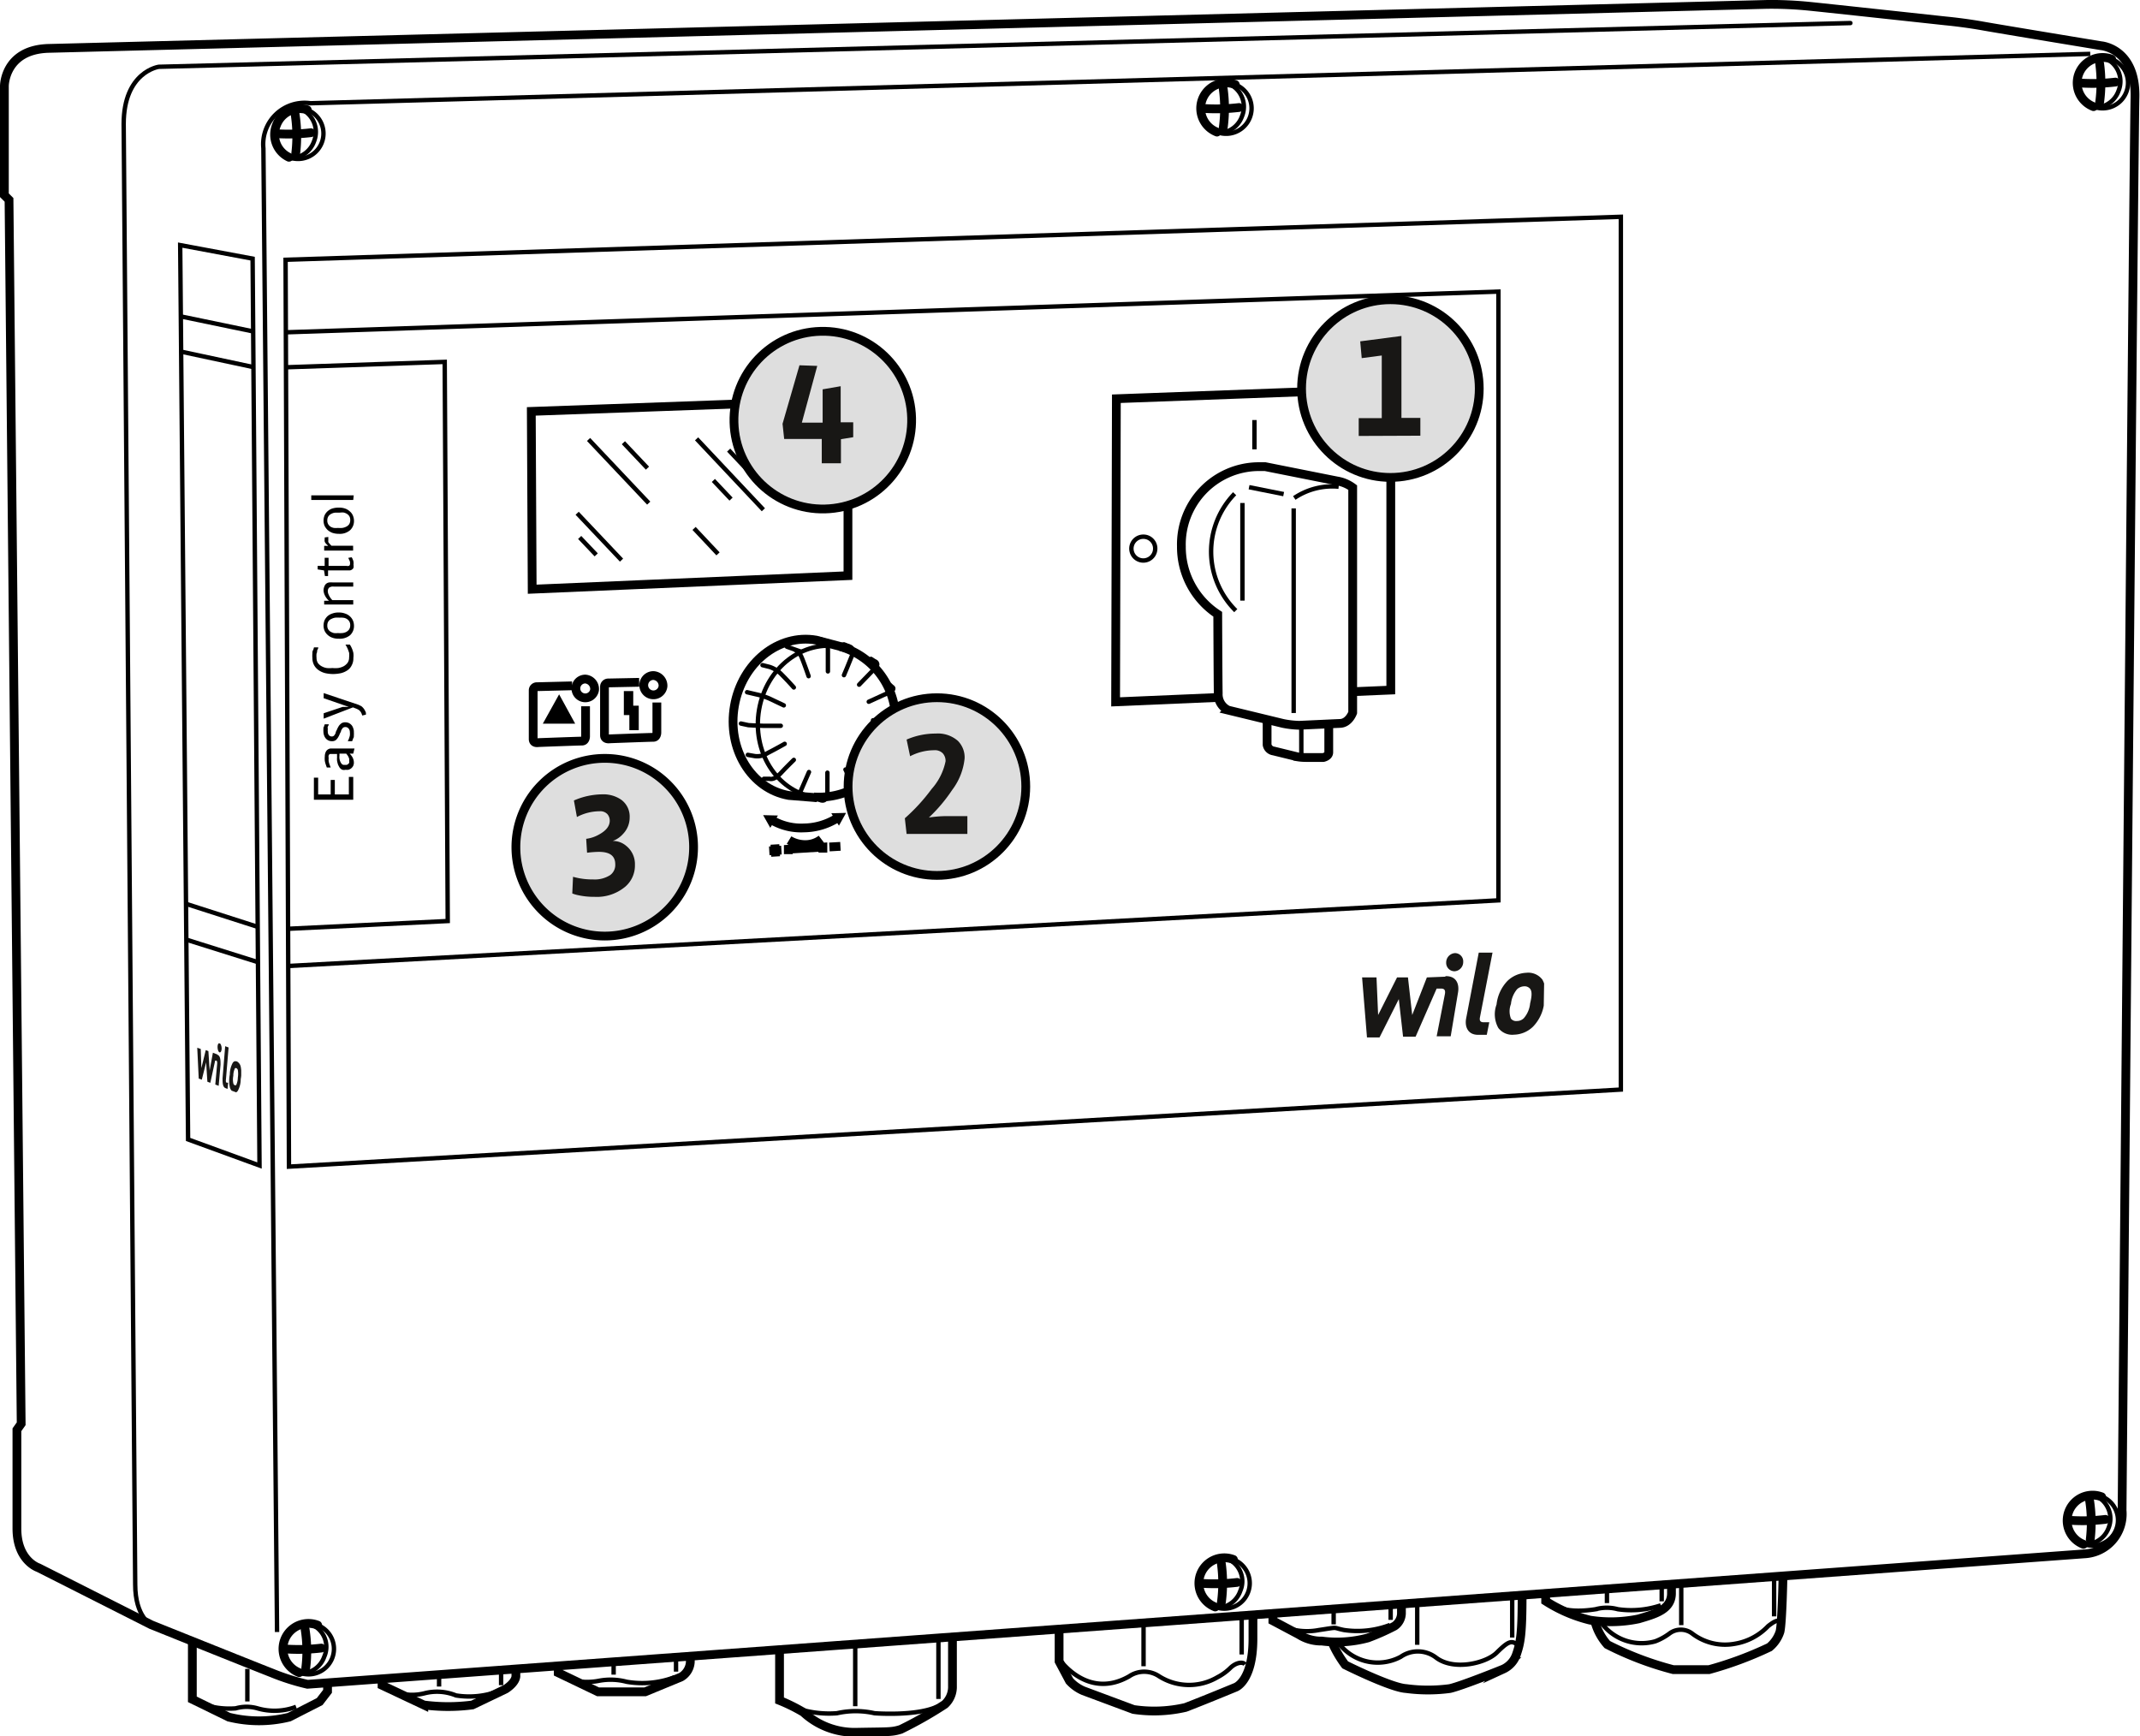 <svg xmlns="http://www.w3.org/2000/svg" xmlns:xlink="http://www.w3.org/1999/xlink" viewBox="0 0 170.78 138.56">
  <defs>
    <clipPath id="clip-path" transform="translate(0.35 -15.76)">
      <polygon points="108.23 98.8 108.35 92.08 122.92 91.57 122.81 98.29 108.23 98.8" fill="none"/>
    </clipPath>
    <clipPath id="clip-path-2" transform="translate(0.35 -15.76)">
      <polygon points="15.4 101.79 15.39 98.37 18.9 99.66 18.9 103.08 15.4 101.79" fill="none"/>
    </clipPath>
  </defs>
  <g id="linedrawing">
    <path d="M0,22.62s0-2.94,3.6-3l137.1-3.51a30.42,30.42,0,0,1,3.23.14c1.69.17,11,1.18,11,1.18s1.42.13,2.93.4,9.47,1.58,9.47,1.58,2.8.21,2.7,4.15S169,136.29,169,136.29a3.18,3.18,0,0,1-3,3.47L24.19,150.17a18.34,18.34,0,0,1-2.86-.91c-1.72-.67-9.61-3.84-9.61-3.84l-9-4.55S1,140.33,1,137.74s0-7.88,0-7.88l.34-.48L.37,31.71,0,31.34Z" transform="translate(0.35 -15.76)" fill="none" stroke="#000" stroke-miterlimit="10" stroke-width="0.7"/>
    <path d="M15,146.74v4.63l2.91,1.42a10,10,0,0,0,4.82,0l2.43-1.24.63-.82,0-.67" transform="translate(0.35 -15.76)" fill="none" stroke="#000" stroke-miterlimit="10" stroke-width="0.7"/>
    <path d="M30.14,149.69v.56l3.33,1.57a14.89,14.89,0,0,0,3.88,0L40,150.55s.75-.45.82-1V149" transform="translate(0.35 -15.76)" fill="none" stroke="#000" stroke-miterlimit="10" stroke-width="0.7"/>
    <path d="M44.2,148.69v.56l3.17,1.52,3.77,0L54,149.59a1.49,1.49,0,0,0,.74-1.21v-.47" transform="translate(0.35 -15.76)" fill="none" stroke="#000" stroke-miterlimit="10" stroke-width="0.7"/>
    <path d="M61.86,147.41v4.05a13.71,13.71,0,0,1,1.9.94A6,6,0,0,0,68,154c2.54-.05,2.79,0,3.53-.23a31.92,31.92,0,0,0,3.52-2,1.89,1.89,0,0,0,.61-1.46c0-1,0-3.9,0-3.9" transform="translate(0.35 -15.76)" fill="none" stroke="#000" stroke-miterlimit="10" stroke-width="0.7"/>
    <path d="M84.17,145.71v2.63L85,149.9a3.19,3.19,0,0,0,1.11.79l4,1.49a11.11,11.11,0,0,0,4.14-.16c1.39-.53,4-1.61,4-1.61s1.39-.48,1.39-3.87v-1.89" transform="translate(0.35 -15.76)" fill="none" stroke="#000" stroke-miterlimit="10" stroke-width="0.7"/>
    <path d="M101.23,144.49v.61l2.09,1.11a3.28,3.28,0,0,0,1.82.51,9.46,9.46,0,0,0,3.67-.25,18.32,18.32,0,0,0,2.12-.94,1.26,1.26,0,0,0,.56-1l0-.73" transform="translate(0.35 -15.76)" fill="none" stroke="#000" stroke-miterlimit="10" stroke-width="0.7"/>
    <path d="M105.93,146.77a9.15,9.15,0,0,0,1.07,1.85s3.64,1.82,4.86,1.89a13.11,13.11,0,0,0,3.5,0c1-.23,4.25-1.55,4.25-1.55a2,2,0,0,0,1.07-1.21c.31-.91.44-1.62.44-4.65" transform="translate(0.35 -15.76)" fill="none" stroke="#000" stroke-miterlimit="10" stroke-width="0.7"/>
    <path d="M123,142.89v.64a11.75,11.75,0,0,0,3.54,1.52,10.78,10.78,0,0,0,3.88-.1c1.24-.37,2.59-.71,2.62-2v-.78" transform="translate(0.35 -15.76)" fill="none" stroke="#000" stroke-miterlimit="10" stroke-width="0.7"/>
    <path d="M126.92,145.12a4.53,4.53,0,0,0,1,1.88,25.77,25.77,0,0,0,5.26,2l2.86,0a29.16,29.16,0,0,0,4.82-1.79,2.69,2.69,0,0,0,.84-1.24c.17-.71.24-4.42.24-4.42" transform="translate(0.35 -15.76)" fill="none" stroke="#000" stroke-miterlimit="10" stroke-width="0.7"/>
    <path d="M15.6,151.67a6.47,6.47,0,0,0,2.86.42,3.15,3.15,0,0,1,1.74,0,4.9,4.9,0,0,0,3.08-.12" transform="translate(0.35 -15.76)" fill="none" stroke="#000" stroke-miterlimit="10" stroke-width="0.35"/>
    <line x1="19.74" y1="133.18" x2="19.74" y2="135.78" fill="none" stroke="#000" stroke-miterlimit="10" stroke-width="0.35"/>
    <path d="M31.28,150.81a4,4,0,0,0,2.24.08,4,4,0,0,1,2.52.17,6.63,6.63,0,0,0,3.49-.38" transform="translate(0.35 -15.76)" fill="none" stroke="#000" stroke-miterlimit="10" stroke-width="0.35"/>
    <line x1="39.99" y1="133.32" x2="39.99" y2="134.48" fill="none" stroke="#000" stroke-miterlimit="10" stroke-width="0.35"/>
    <line x1="35.04" y1="133.7" x2="35.04" y2="134.59" fill="none" stroke="#000" stroke-miterlimit="10" stroke-width="0.35"/>
    <path d="M45.58,149.9a5,5,0,0,0,1.82,0,5,5,0,0,1,2.26.07,7.32,7.32,0,0,0,3.84-.37" transform="translate(0.35 -15.76)" fill="none" stroke="#000" stroke-miterlimit="10" stroke-width="0.35"/>
    <line x1="53.95" y1="133.4" x2="53.95" y2="132.26" fill="none" stroke="#000" stroke-miterlimit="10" stroke-width="0.35"/>
    <line x1="48.97" y1="133.64" x2="48.97" y2="132.66" fill="none" stroke="#000" stroke-miterlimit="10" stroke-width="0.35"/>
    <path d="M63,152a8.09,8.09,0,0,0,3.44.48,6.81,6.81,0,0,1,3,0s3.31.26,5-.53" transform="translate(0.35 -15.76)" fill="none" stroke="#000" stroke-miterlimit="10" stroke-width="0.35"/>
    <line x1="68.25" y1="136.16" x2="68.25" y2="131.19" fill="none" stroke="#000" stroke-miterlimit="10" stroke-width="0.35"/>
    <line x1="74.89" y1="135.58" x2="74.89" y2="130.71" fill="none" stroke="#000" stroke-miterlimit="10" stroke-width="0.35"/>
    <path d="M102.26,145.64a5,5,0,0,0,2.65.2c1.68-.25,1-.2,2,0a7.31,7.31,0,0,0,3.66-.4" transform="translate(0.35 -15.76)" fill="none" stroke="#000" stroke-miterlimit="10" stroke-width="0.35"/>
    <path d="M123.71,143.89s.9.67,3.28.29a3.35,3.35,0,0,1,1.77,0,7.44,7.44,0,0,0,3.43-.31" transform="translate(0.35 -15.76)" fill="none" stroke="#000" stroke-miterlimit="10" stroke-width="0.35"/>
    <line x1="132.61" y1="126.49" x2="132.61" y2="127.79" fill="none" stroke="#000" stroke-miterlimit="10" stroke-width="0.35"/>
    <line x1="128.24" y1="126.8" x2="128.24" y2="127.93" fill="none" stroke="#000" stroke-miterlimit="10" stroke-width="0.35"/>
    <line x1="106.43" y1="128.44" x2="106.43" y2="129.63" fill="none" stroke="#000" stroke-miterlimit="10" stroke-width="0.35"/>
    <line x1="110.98" y1="128.13" x2="110.98" y2="129.27" fill="none" stroke="#000" stroke-miterlimit="10" stroke-width="0.35"/>
    <path d="M84.17,148.14s2.24,3.32,5.6,1.39a2.13,2.13,0,0,1,2.38,0,4.47,4.47,0,0,0,4.67.07,4.19,4.19,0,0,0,1-.72c.44-.44,1-.54,1.19-.3" transform="translate(0.35 -15.76)" fill="none" stroke="#000" stroke-miterlimit="10" stroke-width="0.35"/>
    <line x1="99.09" y1="132.03" x2="99.09" y2="128.98" fill="none" stroke="#000" stroke-miterlimit="10" stroke-width="0.35"/>
    <line x1="91.26" y1="132.97" x2="91.26" y2="129.55" fill="none" stroke="#000" stroke-miterlimit="10" stroke-width="0.35"/>
    <path d="M106.43,146.82a3.9,3.9,0,0,0,5,1.16,2.39,2.39,0,0,1,2.81.05c1.41,1.09,4,.46,4.85-.38s1.14-1,1.57-.7" transform="translate(0.35 -15.76)" fill="none" stroke="#000" stroke-miterlimit="10" stroke-width="0.35"/>
    <line x1="113.1" y1="131.26" x2="113.1" y2="127.93" fill="none" stroke="#000" stroke-miterlimit="10" stroke-width="0.35"/>
    <line x1="120.68" y1="130.68" x2="120.68" y2="127.37" fill="none" stroke="#000" stroke-miterlimit="10" stroke-width="0.35"/>
    <path d="M127.38,145.18a4,4,0,0,0,4.37,1.56,4.66,4.66,0,0,0,1.14-.63,1.5,1.5,0,0,1,1.79,0,4.31,4.31,0,0,0,3.39.83,4.73,4.73,0,0,0,2.68-1.41c1-.79.86-.23.86-.23" transform="translate(0.35 -15.76)" fill="none" stroke="#000" stroke-miterlimit="10" stroke-width="0.35"/>
    <line x1="134.17" y1="129.69" x2="134.17" y2="126.33" fill="none" stroke="#000" stroke-miterlimit="10" stroke-width="0.35"/>
    <line x1="141.58" y1="128.99" x2="141.58" y2="125.83" fill="none" stroke="#000" stroke-miterlimit="10" stroke-width="0.35"/>
    <polygon points="22.79 20.73 129.35 17.3 129.35 86.95 23.06 93.1 22.79 20.73" fill="none" stroke="#000" stroke-miterlimit="10" stroke-width="0.35"/>
    <polyline points="22.79 26.52 119.58 23.27 119.58 71.85 22.97 77.09" fill="none" stroke="#000" stroke-miterlimit="10" stroke-width="0.35"/>
    <polygon points="14.38 19.56 20.16 20.64 20.71 93.01 15.01 90.93 14.38 19.56" fill="none" stroke="#000" stroke-miterlimit="10" stroke-width="0.35"/>
    <polyline points="97.19 55.66 89.03 56.01 89.09 31.82 110.99 31.01 110.99 55.07 107.93 55.2" fill="none" stroke="#000" stroke-miterlimit="10" stroke-width="0.7"/>
    <path d="M96.83,64.78a6.41,6.41,0,0,1-2.9-5.42A6.2,6.2,0,0,1,100,53c.21,0,.42,0,.62,0l5.72,1.14a2.9,2.9,0,0,1,1.26.53V72.63s-.29.83-1,.86-3.26.15-3.26.15a7.36,7.36,0,0,1-1.31-.15l-4.37-1.06a1.4,1.4,0,0,1-.79-1.34C96.85,70.05,96.83,64.78,96.83,64.78Z" transform="translate(0.35 -15.76)" fill="none" stroke="#000" stroke-miterlimit="10" stroke-width="0.7"/>
    <line x1="103.24" y1="40.57" x2="103.24" y2="56.9" fill="none" stroke="#000" stroke-miterlimit="10" stroke-width="0.35"/>
    <path d="M98.27,64.49a6.62,6.62,0,0,1-.09-9.33" transform="translate(0.35 -15.76)" fill="none" stroke="#000" stroke-miterlimit="10" stroke-width="0.35"/>
    <line x1="99.68" y1="38.88" x2="102.44" y2="39.43" fill="none" stroke="#000" stroke-miterlimit="10" stroke-width="0.35"/>
    <line x1="99.15" y1="40.14" x2="99.15" y2="47.93" fill="none" stroke="#000" stroke-miterlimit="10" stroke-width="0.35"/>
    <path d="M100.77,73.2v2a.61.61,0,0,0,.52.49l1.92.47a4,4,0,0,0,.64.05h1.41s.43-.09.43-.41V73.54" transform="translate(0.35 -15.76)" fill="none" stroke="#000" stroke-miterlimit="10" stroke-width="0.7"/>
    <line x1="103.85" y1="60.16" x2="103.85" y2="57.88" fill="none" stroke="#000" stroke-miterlimit="10" stroke-width="0.35"/>
    <line x1="100.11" y1="33.52" x2="100.11" y2="35.86" fill="none" stroke="#000" stroke-miterlimit="10" stroke-width="0.35"/>
    <path d="M91.84,59.53a.95.95,0,1,1-.94-.94A.94.94,0,0,1,91.84,59.53Z" transform="translate(0.35 -15.76)" fill="none" stroke="#000" stroke-miterlimit="10" stroke-width="0.35"/>
    <line x1="14.43" y1="25.25" x2="20.21" y2="26.45" fill="none" stroke="#000" stroke-miterlimit="10" stroke-width="0.35"/>
    <line x1="14.44" y1="28.06" x2="20.24" y2="29.3" fill="none" stroke="#000" stroke-miterlimit="10" stroke-width="0.35"/>
    <polyline points="22.81 29.31 35.49 28.88 35.73 73.5 22.97 74.12" fill="none" stroke="#000" stroke-miterlimit="10" stroke-width="0.35"/>
    <line x1="20.58" y1="73.97" x2="14.82" y2="72.12" fill="none" stroke="#000" stroke-miterlimit="10" stroke-width="0.35"/>
    <line x1="20.58" y1="76.78" x2="14.85" y2="74.98" fill="none" stroke="#000" stroke-miterlimit="10" stroke-width="0.35"/>
    <polygon points="42.4 32.83 67.67 31.92 67.67 45.94 42.47 47.02 42.4 32.83" fill="none" stroke="#000" stroke-miterlimit="10" stroke-width="0.7"/>
    <g>
      <path d="M27.84,79.58H24.7V77.82l.34,0v1.34h1V78h.33v1.16h1.12V77.76h.35Z" transform="translate(0.35 -15.76)"/>
      <path d="M27.84,75.9l-.08,0h-.21a1.06,1.06,0,0,1,.17.2.84.84,0,0,1,.12.23.82.82,0,0,1,.05.28.58.58,0,0,1-.06.28.6.6,0,0,1-.16.19.65.65,0,0,1-.22.11.83.83,0,0,1-.22,0,.55.55,0,0,1-.26,0,.52.52,0,0,1-.22-.18,2,2,0,0,1-.13-.25,2.86,2.86,0,0,1-.07-.28,1.55,1.55,0,0,1,0-.29,2.44,2.44,0,0,1,0-.26h-.42l-.15,0a.21.21,0,0,0-.1.11.37.37,0,0,0,0,.2,1.27,1.27,0,0,0,0,.28,1.82,1.82,0,0,0,.07.25l.09.24-.31,0-.09-.26a1.63,1.63,0,0,1-.07-.28,1.87,1.87,0,0,1,0-.35.86.86,0,0,1,.07-.34.47.47,0,0,1,.16-.2.5.5,0,0,1,.23-.09l.27,0h1.52l.12,0Zm-1.1,0v.17a.89.89,0,0,0,0,.22,1,1,0,0,0,.06.23.86.86,0,0,0,.11.19.3.3,0,0,0,.15.09h.25a.3.3,0,0,0,.11-.06.22.22,0,0,0,.09-.1.25.25,0,0,0,0-.16.46.46,0,0,0,0-.19,1.42,1.42,0,0,0-.08-.18.73.73,0,0,0-.09-.13l-.06-.08Z" transform="translate(0.35 -15.76)"/>
      <path d="M27.18,73.4a.75.75,0,0,1,.31.06.72.72,0,0,1,.22.17.66.66,0,0,1,.13.25.73.73,0,0,1,.05.3,2.46,2.46,0,0,1,0,.28c0,.09,0,.16-.06.23a1.43,1.43,0,0,1-.08.22l-.35,0a1.12,1.12,0,0,0,.1-.22,2.19,2.19,0,0,0,.07-.23,1.27,1.27,0,0,0,0-.28.43.43,0,0,0-.1-.28.32.32,0,0,0-.27-.12.28.28,0,0,0-.2.08,1.07,1.07,0,0,0-.13.21c0,.09-.08.18-.11.27a1.47,1.47,0,0,1-.14.28.91.91,0,0,1-.18.21.52.52,0,0,1-.29.08.65.65,0,0,1-.29-.06.62.62,0,0,1-.22-.17.78.78,0,0,1-.13-.24.94.94,0,0,1-.05-.3,1.64,1.64,0,0,1,0-.22c0-.07,0-.13.05-.18a.48.48,0,0,1,.06-.18l.32,0c0,.06-.05.12-.08.19s0,.12,0,.19a.82.82,0,0,0,0,.21.41.41,0,0,0,.09.28.3.3,0,0,0,.25.1.23.23,0,0,0,.17-.08.72.72,0,0,0,.12-.21c0-.09.07-.18.11-.28s.09-.18.14-.27a1,1,0,0,1,.21-.21A.55.55,0,0,1,27.18,73.4Z" transform="translate(0.35 -15.76)"/>
      <path d="M28.25,72l.23.11a1,1,0,0,1,.24.26.54.54,0,0,1,.07.13.42.42,0,0,1,.06.14.88.88,0,0,1,0,.15l-.29.07-.06-.17s-.05-.1-.08-.14l-.11-.12-.16-.09-.33-.13-2.34.9,0-.43L27,72.17l.16,0,.15,0,.17,0-2-.69,0-.41Z" transform="translate(0.35 -15.76)"/>
      <path d="M27.57,67.2a2,2,0,0,1,.28.67,1.7,1.7,0,0,1,0,.41,1.14,1.14,0,0,1-.13.57,1,1,0,0,1-.34.4,1.64,1.64,0,0,1-.52.23,3.22,3.22,0,0,1-.64.07,3.08,3.08,0,0,1-.61-.07,1.64,1.64,0,0,1-.52-.23,1.18,1.18,0,0,1-.37-.4,1.22,1.22,0,0,1-.14-.59,1.79,1.79,0,0,1,0-.34c0-.1,0-.19.05-.27s.05-.16.08-.23h.34q0,.1-.09.24c0,.07,0,.16-.05.26a1.69,1.69,0,0,0,0,.33.77.77,0,0,0,.11.42.94.94,0,0,0,.3.26,1.26,1.26,0,0,0,.4.14,2.28,2.28,0,0,0,.45,0,2.56,2.56,0,0,0,.47,0,1.45,1.45,0,0,0,.43-.14,1,1,0,0,0,.32-.28.73.73,0,0,0,.12-.43,1.5,1.5,0,0,0,0-.37q-.06-.18-.12-.33a3.24,3.24,0,0,0-.17-.32Z" transform="translate(0.35 -15.76)"/>
      <path d="M26.69,64.64a1.38,1.38,0,0,1,.52.09,1,1,0,0,1,.38.23,1,1,0,0,1,.23.33,1.1,1.1,0,0,1,.08.4,1,1,0,0,1-.31.76,1.29,1.29,0,0,1-.9.28,1.39,1.39,0,0,1-.52-.08,1.1,1.1,0,0,1-.38-.23,1,1,0,0,1-.24-.33,1.1,1.1,0,0,1-.08-.4,1.22,1.22,0,0,1,.08-.43,1.12,1.12,0,0,1,.24-.33,1.07,1.07,0,0,1,.38-.21A1.39,1.39,0,0,1,26.69,64.64Zm.07.41a2.11,2.11,0,0,0-.35,0,1,1,0,0,0-.31.1.57.57,0,0,0-.24.19.59.59,0,0,0-.09.34.56.56,0,0,0,.07.3.58.58,0,0,0,.19.19,1.09,1.09,0,0,0,.27.11,1.66,1.66,0,0,0,.32,0,2,2,0,0,0,.34,0,.8.8,0,0,0,.32-.09.63.63,0,0,0,.23-.2.58.58,0,0,0,.09-.33.56.56,0,0,0-.07-.3.61.61,0,0,0-.19-.2.66.66,0,0,0-.27-.1A1.55,1.55,0,0,0,26.76,65.05Z" transform="translate(0.35 -15.76)"/>
      <path d="M27.84,62.57H26.27a.51.51,0,0,0-.37.1.41.41,0,0,0-.09.28.67.67,0,0,0,.07.27,1.4,1.4,0,0,0,.29.43h1.67V64H25.69l-.17,0V63.7l.12,0h.26a1.37,1.37,0,0,1-.33-.44,1,1,0,0,1-.1-.38.81.81,0,0,1,.07-.33.46.46,0,0,1,.39-.31,1.24,1.24,0,0,1,.27,0h1.64Z" transform="translate(0.35 -15.76)"/>
      <path d="M27.71,60.23a.56.56,0,0,1,.09.17.59.59,0,0,1,.06.2.8.8,0,0,1,0,.23.61.61,0,0,1,0,.24.33.33,0,0,1-.12.14.36.36,0,0,1-.19.07l-.24,0H25.83v.45h-.25l-.07-.45L25,61.2v-.28h.56v-.65h.31v.65H27.3a.53.53,0,0,0,.19,0,.16.16,0,0,0,.09-.16.4.4,0,0,0,0-.15.44.44,0,0,0-.06-.16,1.3,1.3,0,0,0-.08-.17Z" transform="translate(0.35 -15.76)"/>
      <path d="M25.85,58.61s0,0,0,.08,0,.06,0,.09,0,.07,0,.11,0,0,0,.06a.13.13,0,0,0,0,.07l.09.12.16.17h1.73v.39H25.69l-.17,0v-.38h.11l.1,0h.11l0,0-.11-.11a.52.52,0,0,1-.1-.11.42.42,0,0,1-.07-.13.43.43,0,0,1,0-.17v-.09l0-.06v0Z" transform="translate(0.35 -15.76)"/>
      <path d="M26.69,56.27a1.39,1.39,0,0,1,.52.08,1.12,1.12,0,0,1,.38.24.86.86,0,0,1,.23.33,1.1,1.1,0,0,1,.08.4,1,1,0,0,1-.31.75,1.25,1.25,0,0,1-.9.29,1.62,1.62,0,0,1-.52-.08,1.28,1.28,0,0,1-.38-.23,1.27,1.27,0,0,1-.24-.33,1.1,1.1,0,0,1-.08-.4,1.18,1.18,0,0,1,.08-.43,1,1,0,0,1,.24-.33,1.09,1.09,0,0,1,.38-.22A1.64,1.64,0,0,1,26.69,56.27Zm.07.4-.35,0a.8.8,0,0,0-.31.09.59.59,0,0,0-.24.2.58.58,0,0,0-.09.33.56.56,0,0,0,.07.3.61.61,0,0,0,.19.2.79.79,0,0,0,.27.1,1.66,1.66,0,0,0,.32,0,1.94,1.94,0,0,0,.34,0,1,1,0,0,0,.32-.1.6.6,0,0,0,.23-.19.59.59,0,0,0,.09-.34.56.56,0,0,0-.07-.3.58.58,0,0,0-.19-.19.84.84,0,0,0-.27-.11A1.55,1.55,0,0,0,26.76,56.67Z" transform="translate(0.35 -15.76)"/>
      <path d="M27.84,55.66H24.49l0-.37h3.39Z" transform="translate(0.35 -15.76)"/>
    </g>
    <path d="M64.6,79.38c-3-.53-4.95-3.65-4.37-7s3.49-5.58,6.49-5" transform="translate(0.35 -15.76)" fill="none" stroke="#000" stroke-miterlimit="10" stroke-width="0.35"/>
    <path d="M66.72,67.36a6.13,6.13,0,0,1-2.12,12" transform="translate(0.35 -15.76)" fill="none" stroke="#000" stroke-miterlimit="10" stroke-width="0.7"/>
    <path d="M67.46,67.55l-2.68-.71c-3-.52-5.92,1.82-6.52,5.25s1.34,6.62,4.34,7.15l2.26.18" transform="translate(0.35 -15.76)" fill="none" stroke="#000" stroke-miterlimit="10" stroke-width="0.7"/>
    <path d="M52.56,70.52a.77.77,0,1,1-.77-.85A.81.81,0,0,1,52.56,70.52Z" transform="translate(0.35 -15.76)" fill="none" stroke="#000" stroke-miterlimit="10" stroke-width="0.7"/>
    <path d="M52.07,71.82v2.41s0,.37-.29.37-3.47.12-3.47.12-.42.08-.42-.29V70.56a.3.3,0,0,1,.31-.3l2.46-.05" transform="translate(0.35 -15.76)" fill="none" stroke="#000" stroke-miterlimit="10" stroke-width="0.7"/>
    <path d="M47.1,70.81a.75.75,0,1,1-.74-.86A.8.8,0,0,1,47.1,70.81Z" transform="translate(0.35 -15.76)" fill="none" stroke="#000" stroke-miterlimit="10" stroke-width="0.7"/>
    <path d="M46.38,72.12v2.41s0,.37-.29.37-3.47.12-3.47.12-.42.09-.42-.28V70.86a.29.29,0,0,1,.3-.3l2.81-.07" transform="translate(0.35 -15.76)" fill="none" stroke="#000" stroke-miterlimit="10" stroke-width="0.7"/>
    <polyline points="50.16 55.15 50.16 56.69 50.6 56.69 50.6 58.27" fill="none" stroke="#000" stroke-miterlimit="10" stroke-width="0.75"/>
    <polygon points="44.62 55.41 43.32 57.75 45.9 57.75 44.62 55.41"/>
    <path d="M61.36,81.27a4.62,4.62,0,0,0,2.45.56,5.11,5.11,0,0,0,2.58-.74" transform="translate(0.35 -15.76)" fill="none" stroke="#000" stroke-miterlimit="10" stroke-width="0.7"/>
    <path d="M62.62,82.8a2.48,2.48,0,0,0,1.22.36,2.1,2.1,0,0,0,1.36-.43" transform="translate(0.35 -15.76)" fill="none" stroke="#000" stroke-miterlimit="10" stroke-width="0.7"/>
    <polyline points="62.91 68.16 62.91 67.77 65.67 67.6 65.67 68.04" fill="none" stroke="#000" stroke-miterlimit="10" stroke-width="0.7"/>
    <line x1="61.39" y1="67.9" x2="62.36" y2="67.84" fill="none" stroke="#000" stroke-miterlimit="10" stroke-width="0.7"/>
    <line x1="61.9" y1="68.35" x2="61.84" y2="67.39" fill="none" stroke="#000" stroke-miterlimit="10" stroke-width="0.7"/>
    <line x1="66.19" y1="67.59" x2="67.07" y2="67.54" fill="none" stroke="#000" stroke-miterlimit="10" stroke-width="0.7"/>
    <g style="isolation: isolate">
      <g clip-path="url(#clip-path)">
        <g>
          <path d="M115,93.7l-1.48.06-1.17,3-.34-3-.87,0-1.51,3-.13-3-1.15,0,.39,4.79,1,0,1.54-3.06.34,3,1,0,1.68-3.84.35,0c.28,0,.36.14.31.43l-.66,3.38,1.12,0L116,95c.13-.69-.11-1.37-1-1.34m5.71,3.58a.53.53,0,0,1-.48-.19,1.62,1.62,0,0,1,0-1.17,2.17,2.17,0,0,1,.49-1.18.88.88,0,0,1,.56-.23.56.56,0,0,1,.48.2c.18.24.12.66,0,1.16a2.11,2.11,0,0,1-.5,1.18.77.77,0,0,1-.56.23m.76-3.85a2.32,2.32,0,0,0-1.5.64,3.22,3.22,0,0,0-.88,1.89,2.26,2.26,0,0,0,.14,1.87,1.39,1.39,0,0,0,1.26.54,2.25,2.25,0,0,0,1.51-.64,3.23,3.23,0,0,0,.89-1.9,2.28,2.28,0,0,0-.14-1.85,1.41,1.41,0,0,0-1.28-.55m-2.68-1.61-1.12,0-1,5.22c-.14.68.12,1.37,1,1.34l.64,0,.2-1-.44,0c-.28,0-.36-.13-.3-.42l1-5.15" transform="translate(0.35 -15.76)" fill="#181715"/>
          <path d="M115.76,91.82a.75.75,0,0,0-.7.75.67.67,0,0,0,.67.7.74.74,0,0,0,.69-.75.66.66,0,0,0-.66-.7" transform="translate(0.35 -15.76)" fill="#181715"/>
        </g>
      </g>
    </g>
    <path d="M166.46,20.06,24.43,24a3.3,3.3,0,0,0-3.76,3.59L21.76,146" transform="translate(0.35 -15.76)" fill="none" stroke="#000" stroke-miterlimit="10" stroke-width="0.35"/>
    <g style="isolation: isolate">
      <g clip-path="url(#clip-path-2)">
        <g>
          <path d="M17,99.91l-.36-.14-.26,1.42-.1-1.55-.21-.08L15.72,101l-.05-1.53-.28-.1.12,2.48.24.09.35-1.4.1,1.56.23.09.39-1.79.08,0c.07,0,.09.12.08.25l-.15,1.66.27.1.15-1.69c0-.34,0-.71-.26-.79m1.39,2.43a.2.2,0,0,1-.11-.15,1.46,1.46,0,0,1,0-.6,1.31,1.31,0,0,1,.11-.55c0-.06.08-.08.13-.06a.24.24,0,0,1,.12.15,1.92,1.92,0,0,1,0,.6,1.54,1.54,0,0,1-.11.55c0,.06-.08.08-.14.06m.17-1.89c-.16-.06-.28,0-.36.17a2,2,0,0,0-.2.87,2.46,2.46,0,0,0,0,1,.58.58,0,0,0,.31.41c.16.06.28,0,.36-.17a1.94,1.94,0,0,0,.2-.87,2.61,2.61,0,0,0,0-1,.63.63,0,0,0-.31-.42m-.66-1.11-.27-.1-.21,2.56c0,.33,0,.71.25.79l.15.06.05-.5-.11,0c-.07,0-.09-.12-.07-.25l.21-2.53" transform="translate(0.35 -15.76)" fill="#181715"/>
          <path d="M17.17,99c-.09,0-.16.1-.16.31s.07.4.16.43.17-.11.17-.31-.08-.4-.17-.43" transform="translate(0.35 -15.76)" fill="#181715"/>
        </g>
      </g>
    </g>
    <line x1="61.12" y1="39.07" x2="58.15" y2="35.92" fill="none" stroke="#000" stroke-width="0.35"/>
    <line x1="60.92" y1="40.68" x2="55.59" y2="35.02" fill="none" stroke="#000" stroke-width="0.35"/>
    <line x1="58.34" y1="39.83" x2="56.93" y2="38.34" fill="none" stroke="#000" stroke-width="0.35"/>
    <line x1="51.67" y1="37.36" x2="49.75" y2="35.33" fill="none" stroke="#000" stroke-width="0.35"/>
    <line x1="51.77" y1="40.15" x2="46.97" y2="35.07" fill="none" stroke="#000" stroke-width="0.35"/>
    <line x1="49.6" y1="44.7" x2="46.06" y2="40.96" fill="none" stroke="#000" stroke-width="0.35"/>
    <line x1="47.58" y1="44.28" x2="46.26" y2="42.89" fill="none" stroke="#000" stroke-width="0.35"/>
    <line x1="57.3" y1="44.2" x2="55.39" y2="42.17" fill="none" stroke="#000" stroke-width="0.35"/>
    <line x1="63.84" y1="35.62" x2="62.38" y2="34.07" fill="none" stroke="#000" stroke-width="0.35"/>
    <path d="M22.71,28.31a2,2,0,0,1-1-2.56,2,2,0,0,1,2.46-1.23" transform="translate(0.35 -15.76)" fill="none" stroke="#000" stroke-linecap="round" stroke-width="0.7"/>
    <path d="M24.16,24.52a2,2,0,0,1-1.45,3.79" transform="translate(0.35 -15.76)" fill="none" stroke="#000" stroke-width="0.35"/>
    <path d="M23.49,24.41l.22.07a2,2,0,0,1,1,2.56,2,2,0,0,1-1.82,1.34" transform="translate(0.35 -15.76)" fill="none" stroke="#000" stroke-width="0.35"/>
    <path d="M23.2,24.87A11.5,11.5,0,0,1,23.25,28" transform="translate(0.35 -15.76)" fill="none" stroke="#000" stroke-linecap="round" stroke-width="0.7"/>
    <path d="M21.71,26.43a15.36,15.36,0,0,0,2.75-.08" transform="translate(0.35 -15.76)" fill="none" stroke="#000" stroke-linecap="round" stroke-width="0.7"/>
    <path d="M96.77,26.3a2,2,0,0,1,1.46-3.79" transform="translate(0.35 -15.76)" fill="none" stroke="#000" stroke-linecap="round" stroke-width="0.7"/>
    <path d="M98.23,22.51a2,2,0,0,1-1.46,3.79" transform="translate(0.35 -15.76)" fill="none" stroke="#000" stroke-width="0.35"/>
    <path d="M97.56,22.4l.21.07a2,2,0,0,1,1,2.56A2,2,0,0,1,97,26.37" transform="translate(0.35 -15.76)" fill="none" stroke="#000" stroke-width="0.35"/>
    <path d="M97.27,22.86a11.5,11.5,0,0,1,0,3.09" transform="translate(0.35 -15.76)" fill="none" stroke="#000" stroke-linecap="round" stroke-width="0.7"/>
    <path d="M95.77,24.42a15.48,15.48,0,0,0,2.76-.08" transform="translate(0.35 -15.76)" fill="none" stroke="#000" stroke-linecap="round" stroke-width="0.7"/>
    <path d="M166.72,24.27a2,2,0,0,1,1.45-3.79" transform="translate(0.35 -15.76)" fill="none" stroke="#000" stroke-linecap="round" stroke-width="0.7"/>
    <path d="M168.17,20.48a2,2,0,0,1-1.45,3.79" transform="translate(0.35 -15.76)" fill="none" stroke="#000" stroke-width="0.35"/>
    <path d="M167.5,20.37l.22.07a2,2,0,0,1,1,2.56,2,2,0,0,1-1.81,1.34" transform="translate(0.35 -15.76)" fill="none" stroke="#000" stroke-width="0.35"/>
    <path d="M167.21,20.83a11.5,11.5,0,0,1,0,3.09" transform="translate(0.35 -15.76)" fill="none" stroke="#000" stroke-linecap="round" stroke-width="0.7"/>
    <path d="M165.72,22.39a15.36,15.36,0,0,0,2.75-.08" transform="translate(0.35 -15.76)" fill="none" stroke="#000" stroke-linecap="round" stroke-width="0.7"/>
    <path d="M23.53,149.24A2,2,0,0,1,25,145.45" transform="translate(0.35 -15.76)" fill="none" stroke="#000" stroke-linecap="round" stroke-width="0.7"/>
    <path d="M25,145.45a2,2,0,0,1-1.46,3.79" transform="translate(0.35 -15.76)" fill="none" stroke="#000" stroke-width="0.35"/>
    <path d="M24.31,145.34l.22.07a1.93,1.93,0,0,1,1,2.55,2,2,0,0,1-1.81,1.35" transform="translate(0.35 -15.76)" fill="none" stroke="#000" stroke-width="0.35"/>
    <path d="M24,145.79a11.07,11.07,0,0,1,.05,3.09" transform="translate(0.35 -15.76)" fill="none" stroke="#000" stroke-linecap="round" stroke-width="0.7"/>
    <path d="M22.53,147.36a15.47,15.47,0,0,0,2.76-.08" transform="translate(0.35 -15.76)" fill="none" stroke="#000" stroke-linecap="round" stroke-width="0.7"/>
    <path d="M96.63,144a2,2,0,0,1,1.45-3.79" transform="translate(0.35 -15.76)" fill="none" stroke="#000" stroke-linecap="round" stroke-width="0.7"/>
    <path d="M98.08,140.21A2,2,0,0,1,96.63,144" transform="translate(0.35 -15.76)" fill="none" stroke="#000" stroke-width="0.35"/>
    <path d="M97.41,140.1l.22.07a1.94,1.94,0,0,1,1,2.55,2,2,0,0,1-1.82,1.35" transform="translate(0.35 -15.76)" fill="none" stroke="#000" stroke-width="0.35"/>
    <path d="M97.12,140.55a11.53,11.53,0,0,1,0,3.09" transform="translate(0.35 -15.76)" fill="none" stroke="#000" stroke-linecap="round" stroke-width="0.7"/>
    <path d="M95.63,142.12a15.36,15.36,0,0,0,2.75-.08" transform="translate(0.35 -15.76)" fill="none" stroke="#000" stroke-linecap="round" stroke-width="0.7"/>
    <path d="M165.92,139a2,2,0,0,1,1.45-3.79" transform="translate(0.35 -15.76)" fill="none" stroke="#000" stroke-linecap="round" stroke-width="0.7"/>
    <path d="M167.37,135.18a2,2,0,0,1-1.45,3.79" transform="translate(0.35 -15.76)" fill="none" stroke="#000" stroke-width="0.35"/>
    <path d="M166.7,135.07l.22.07a2,2,0,0,1,1,2.56A2,2,0,0,1,166.1,139" transform="translate(0.35 -15.76)" fill="none" stroke="#000" stroke-width="0.35"/>
    <path d="M166.41,135.52a11.53,11.53,0,0,1,.05,3.09" transform="translate(0.35 -15.76)" fill="none" stroke="#000" stroke-linecap="round" stroke-width="0.7"/>
    <path d="M164.92,137.09a15.36,15.36,0,0,0,2.75-.08" transform="translate(0.35 -15.76)" fill="none" stroke="#000" stroke-linecap="round" stroke-width="0.7"/>
    <path d="M11.72,145.42s-1.28-.62-1.28-3.22L9.52,25.66c0-4.18,2.8-4.57,2.8-4.57l135-3.49" transform="translate(0.35 -15.76)" fill="none" stroke="#000" stroke-linecap="round" stroke-width="0.35"/>
    <polygon points="66.34 64.9 66.95 65.89 67.52 64.87 66.34 64.9"/>
    <polygon points="62.08 65.08 61.47 66.06 60.9 65.05 62.08 65.08"/>
    <path d="M62.45,67.37l.54.19a1.25,1.25,0,0,1,.6.58c.19.42.59,1.58.59,1.58" transform="translate(0.35 -15.76)" fill="none" stroke="#000" stroke-linecap="round" stroke-miterlimit="10" stroke-width="0.35"/>
    <path d="M60.5,68.84l.56.14a2.37,2.37,0,0,1,1,.64c.5.5.94,1,.94,1" transform="translate(0.35 -15.76)" fill="none" stroke="#000" stroke-linecap="round" stroke-miterlimit="10" stroke-width="0.35"/>
    <path d="M59.27,71l.72.17a5.53,5.53,0,0,1,1.07.34l1.14.54" transform="translate(0.35 -15.76)" fill="none" stroke="#000" stroke-linecap="round" stroke-miterlimit="10" stroke-width="0.35"/>
    <path d="M67,67.18l.46.18s.42.1.19.7S67,69.64,67,69.64" transform="translate(0.35 -15.76)" fill="none" stroke="#000" stroke-linecap="round" stroke-miterlimit="10" stroke-width="0.35"/>
    <path d="M65,66.74l.41.11s.31.09.31.72,0,1.77,0,1.77" transform="translate(0.35 -15.76)" fill="none" stroke="#000" stroke-linecap="round" stroke-miterlimit="10" stroke-width="0.35"/>
    <path d="M69.16,68.34l.28.18s.49.15,0,.61L68.21,70.4" transform="translate(0.35 -15.76)" fill="none" stroke="#000" stroke-linecap="round" stroke-miterlimit="10" stroke-width="0.35"/>
    <path d="M70.65,70.4l.19.17s.36.18-.26.46l-1.6.73" transform="translate(0.35 -15.76)" fill="none" stroke="#000" stroke-linecap="round" stroke-miterlimit="10" stroke-width="0.35"/>
    <path d="M58.78,73.5l.6.13s.77.05,1.16.05,1.42,0,1.42,0" transform="translate(0.35 -15.76)" fill="none" stroke="#000" stroke-linecap="round" stroke-miterlimit="10" stroke-width="0.35"/>
    <path d="M59.33,76l.57.1a1.46,1.46,0,0,0,1-.24c.65-.33,1.37-.74,1.37-.74" transform="translate(0.35 -15.76)" fill="none" stroke="#000" stroke-linecap="round" stroke-miterlimit="10" stroke-width="0.35"/>
    <path d="M60.61,77.91l.45,0s.35.14.85-.4S63,76.4,63,76.4" transform="translate(0.35 -15.76)" fill="none" stroke="#000" stroke-linecap="round" stroke-miterlimit="10" stroke-width="0.35"/>
    <path d="M69.32,73.24l1.56,0s.56.11.4-.31" transform="translate(0.35 -15.76)" fill="none" stroke="#000" stroke-linecap="round" stroke-miterlimit="10" stroke-width="0.35"/>
    <line x1="69.47" y1="59.08" x2="71.3" y2="59.83" fill="none" stroke="#000" stroke-linecap="round" stroke-miterlimit="10" stroke-width="0.35"/>
    <line x1="68.63" y1="60.4" x2="70.12" y2="61.94" fill="none" stroke="#000" stroke-linecap="round" stroke-miterlimit="10" stroke-width="0.35"/>
    <path d="M67.12,77.17l.62,1.25s.47.83-.32.77" transform="translate(0.35 -15.76)" fill="none" stroke="#000" stroke-linecap="round" stroke-miterlimit="10" stroke-width="0.35"/>
    <path d="M64.21,77.37l-.65,1.49a.78.78,0,0,1-.76.53" transform="translate(0.35 -15.76)" fill="none" stroke="#000" stroke-linecap="round" stroke-miterlimit="10" stroke-width="0.35"/>
    <path d="M65.68,77.42l0,1.61s0,.74-.51.6l-.3-.12" transform="translate(0.35 -15.76)" fill="none" stroke="#000" stroke-linecap="round" stroke-miterlimit="10" stroke-width="0.35"/>
    <path d="M102.94,55.5a5.42,5.42,0,0,1,3.54-.9" transform="translate(0.35 -15.76)" fill="none" stroke="#000" stroke-miterlimit="10" stroke-width="0.35"/>
  </g>
  <g id="numbering">
    <g>
      <circle cx="110.96" cy="31.01" r="7.09" fill="#dedede" stroke="#000" stroke-miterlimit="10" stroke-width="0.7"/>
      <path d="M108.08,50.55V49.13h1.84v-5l-1.6.21L108.2,43l3.29-.43v6.54H113v1.42Z" transform="translate(0.35 -15.76)" fill="#181715"/>
    </g>
    <g>
      <circle cx="74.77" cy="62.77" r="7.09" fill="#dedede" stroke="#000" stroke-miterlimit="10" stroke-width="0.7"/>
      <path d="M72,82.31l-.14-1.25A14.88,14.88,0,0,0,74,78.72a4.74,4.74,0,0,0,1.11-2.21.91.91,0,0,0-.22-.63.87.87,0,0,0-.69-.25,4.2,4.2,0,0,0-1.92.48L72,74.78a5.77,5.77,0,0,1,2.32-.48,2.42,2.42,0,0,1,1.77.58,1.87,1.87,0,0,1,.54,1.4,5,5,0,0,1-1,2.53A12.46,12.46,0,0,1,73.78,81,10.13,10.13,0,0,1,75,80.89h1.85v1.42Z" transform="translate(0.35 -15.76)" fill="#181715"/>
    </g>
    <g>
      <path d="M55,83.36a7.09,7.09,0,1,1-7.09-7.08A7.08,7.08,0,0,1,55,83.36Z" transform="translate(0.35 -15.76)" fill="#dedede" stroke="#000" stroke-miterlimit="10" stroke-width="0.7"/>
      <path d="M45.32,87.06l.06-1.33a5.64,5.64,0,0,0,1.6.21,2.27,2.27,0,0,0,1.37-.35,1,1,0,0,0,.4-.85c0-.69-.44-1-1.32-1a8.53,8.53,0,0,0-.93.07l-.07-1.11a2.73,2.73,0,0,0,1-.33c.58-.31.88-.68.88-1.12a.79.79,0,0,0-.18-.51.77.77,0,0,0-.63-.24,3.89,3.89,0,0,0-1.81.46l-.24-1.32a5.79,5.79,0,0,1,2.26-.49,2.5,2.5,0,0,1,1.53.44A1.66,1.66,0,0,1,49.9,81a1.88,1.88,0,0,1-.53,1.31,2,2,0,0,1-.82.56h.06a1.62,1.62,0,0,1,1,.38,1.86,1.86,0,0,1,.71,1.52,2.22,2.22,0,0,1-.76,1.74,3.54,3.54,0,0,1-2.47.82,5.88,5.88,0,0,1-1.29-.13A2.84,2.84,0,0,1,45.32,87.06Z" transform="translate(0.35 -15.76)" fill="#181715"/>
    </g>
    <g>
      <circle cx="65.31" cy="49.28" r="7.09" transform="translate(-0.89 -14.06) rotate(-1.47)" fill="#dedede" stroke="#000" stroke-miterlimit="10" stroke-width="0.7"/>
      <path d="M66.76,50.81v1.92H65.23V50.79h-3l-.13-1.21,1.35-4.67,1.42.05-1.23,4.53h1.66V46.83l1.44-.25v2.88h1v1.19Z" transform="translate(0.35 -15.76)" fill="#181715"/>
    </g>
  </g>
</svg>
